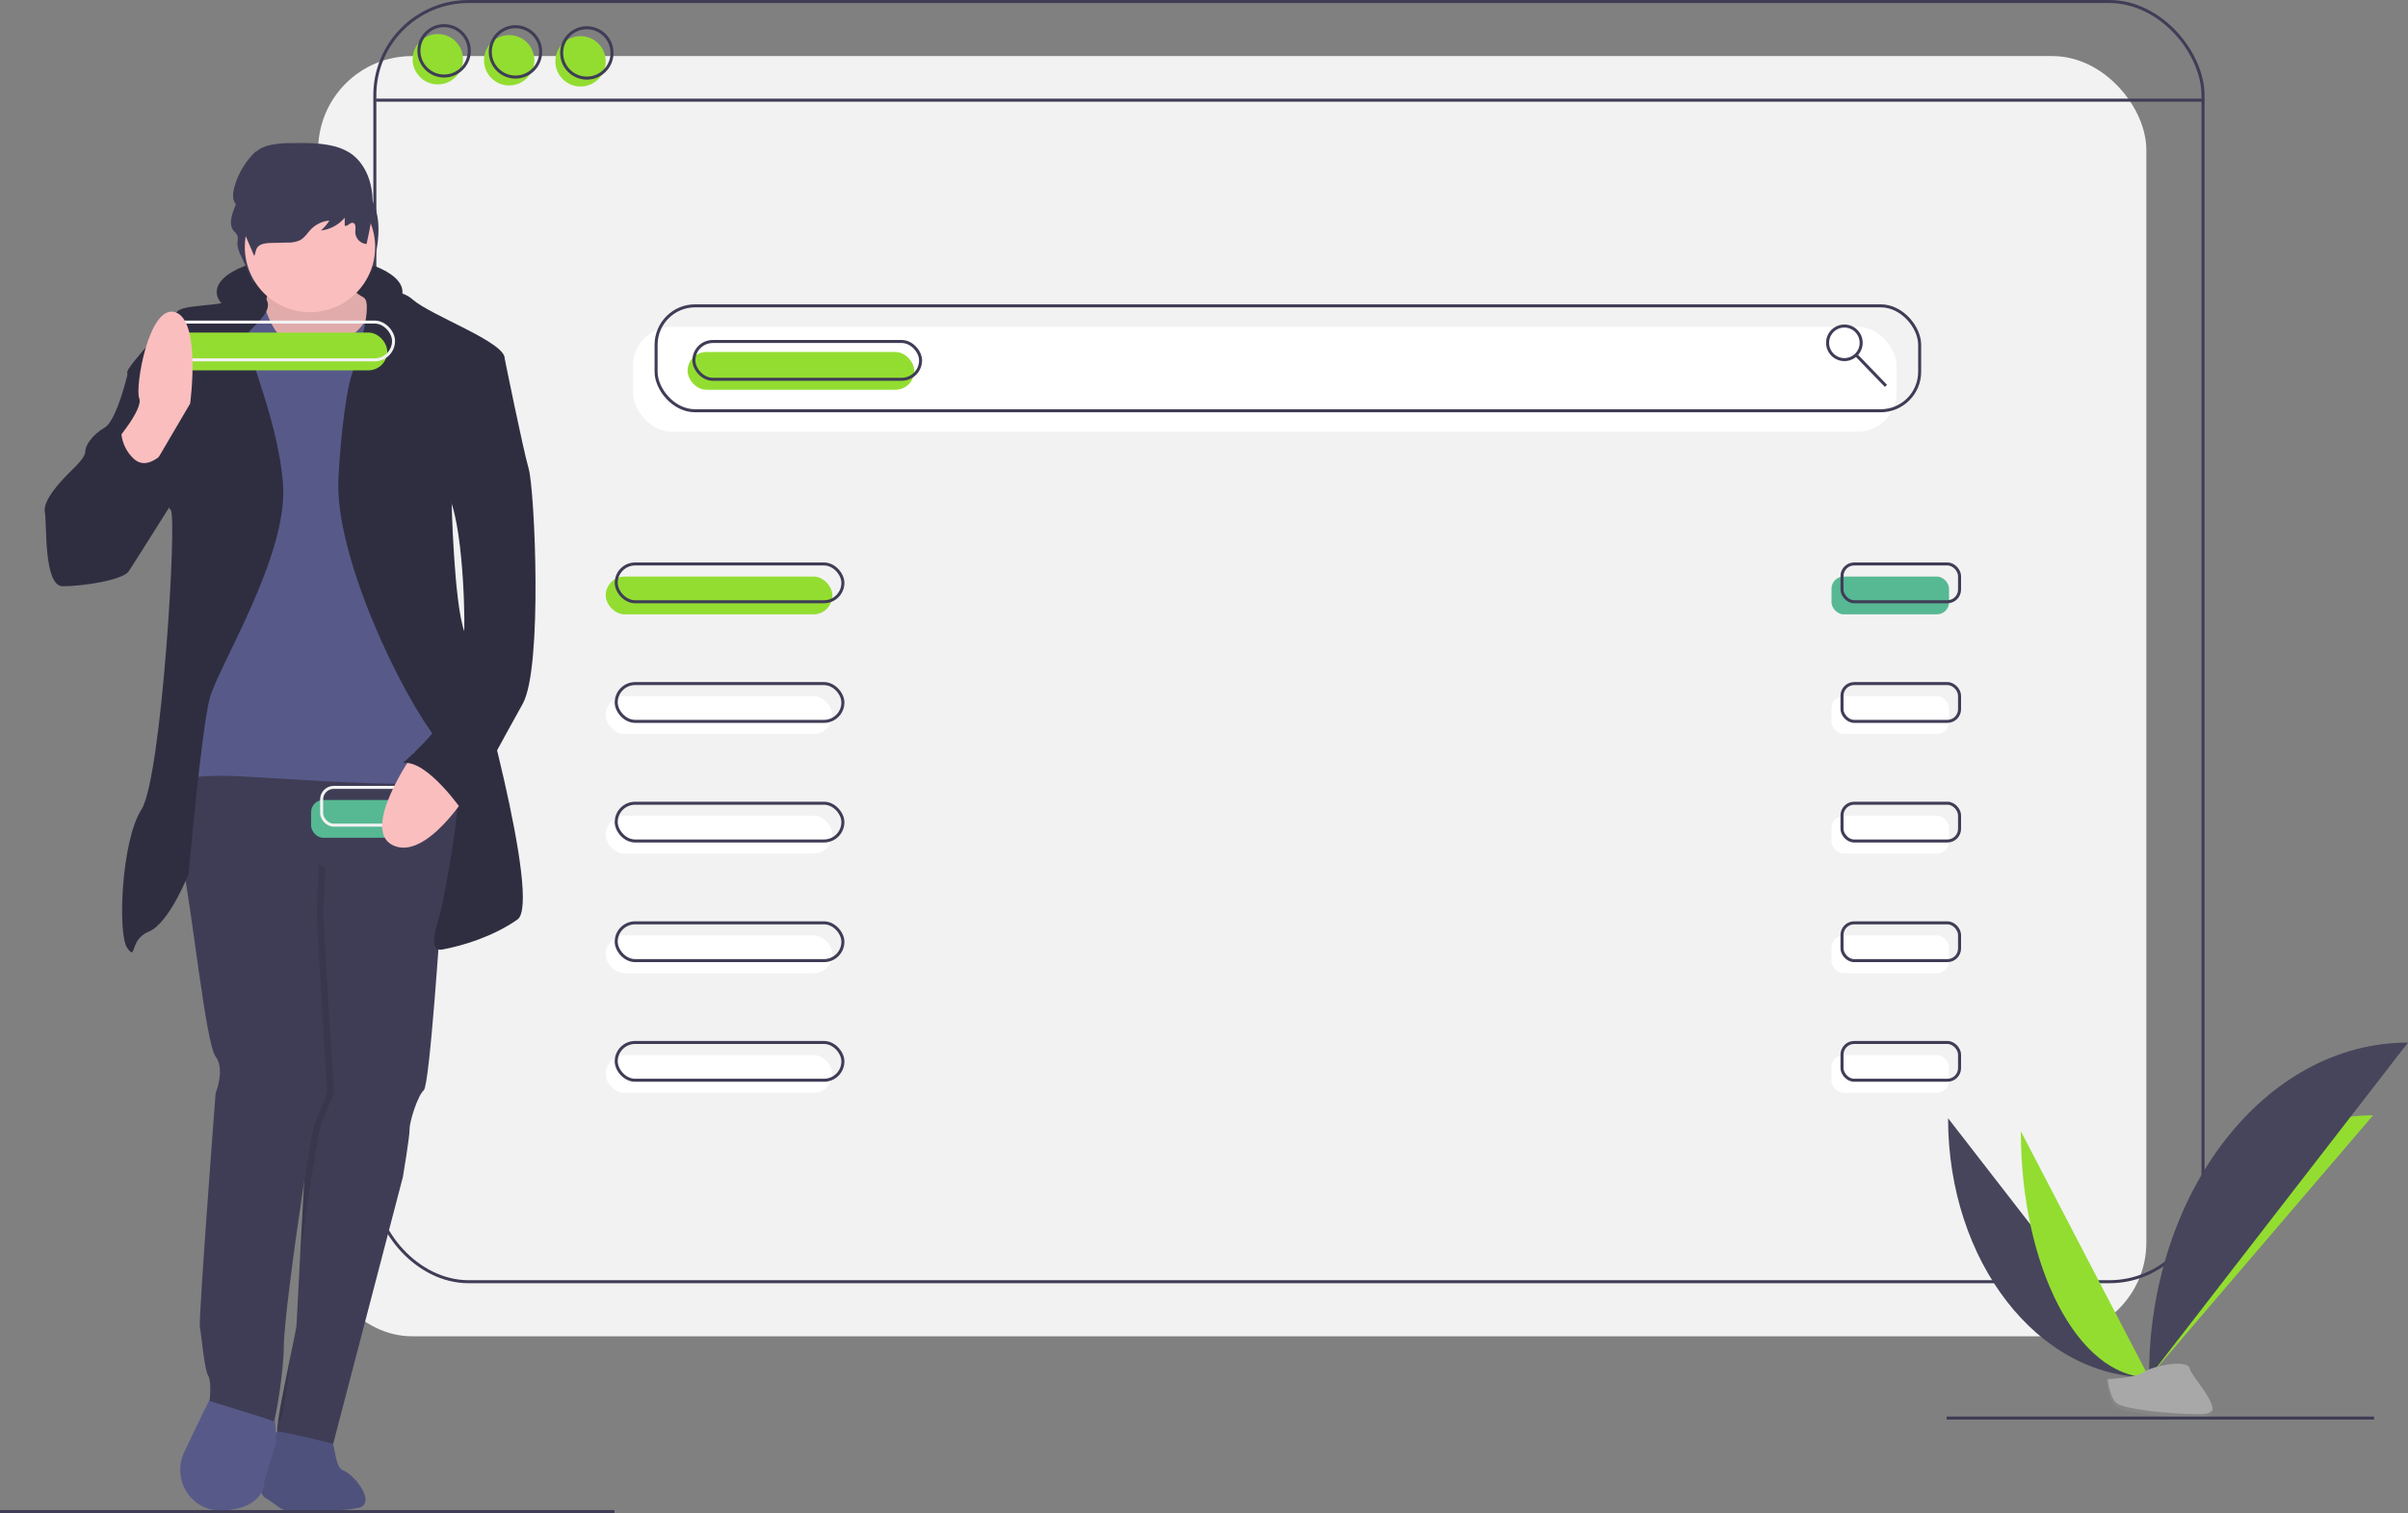<svg xmlns="http://www.w3.org/2000/svg" width="795.783" height="500.096" viewBox="0 0 795.783 500.096"><rect x="0" y="0" width="795.783" height="500.096" fill="#808080" stroke="none"/><defs><style>.a{fill:#f2f2f2;}.b{fill:#fff;}.c,.k,.l{fill:none;stroke-miterlimit:10;}.c{stroke:#3f3d56;}.d{fill:#93dd31;}.e{fill:#57b894;}.f{fill:#2f2e41;}.g{fill:#575a89;}.h{opacity:0.1;}.i{fill:#3f3d56;}.j{fill:#fbbebe;}.k{stroke:#f0f;}.l{stroke:#f2f2f2;}.m{fill:#46455b;}.n{fill:#a8a8a8;}.o{opacity:0.2;}</style></defs><rect class="a" width="604.171" height="423.128" rx="30.995" transform="translate(105.145 18.535)"/><rect class="b" width="417.579" height="34.683" rx="12.89" transform="translate(209.193 108.016)"/><rect class="c" width="604.171" height="423.128" rx="30.995" transform="translate(123.874 0.5)"/><line class="c" x2="604.171" transform="translate(124.221 33.102)"/><circle class="d" cx="8.324" cy="8.324" r="8.324" transform="translate(136.36 11.252)"/><circle class="d" cx="8.324" cy="8.324" r="8.324" transform="translate(159.944 11.598)"/><circle class="d" cx="8.324" cy="8.324" r="8.324" transform="translate(183.528 11.945)"/><circle class="c" cx="8.324" cy="8.324" r="8.324" transform="translate(138.441 8.477)"/><circle class="c" cx="8.324" cy="8.324" r="8.324" transform="translate(162.025 8.824)"/><circle class="c" cx="8.324" cy="8.324" r="8.324" transform="translate(185.609 9.171)"/><rect class="c" width="417.579" height="34.683" rx="12.89" transform="translate(216.823 101.08)"/><circle class="c" cx="5.549" cy="5.549" r="5.549" transform="translate(603.971 107.757)"/><line class="c" x2="9.637" y2="9.98" transform="translate(613.616 117.548)"/><rect class="d" width="74.914" height="12.486" rx="6.243" transform="translate(227.228 116.34)"/><rect class="c" width="74.914" height="12.486" rx="6.243" transform="translate(229.309 112.872)"/><rect class="d" width="74.914" height="12.486" rx="6.243" transform="translate(200.176 190.561)"/><rect class="b" width="74.914" height="12.486" rx="6.243" transform="translate(200.176 230.099)"/><rect class="b" width="74.914" height="12.486" rx="6.243" transform="translate(200.176 269.637)"/><rect class="b" width="74.914" height="12.486" rx="6.243" transform="translate(200.176 309.175)"/><rect class="b" width="74.914" height="12.486" rx="6.243" transform="translate(200.176 348.713)"/><rect class="c" width="74.914" height="12.486" rx="6.243" transform="translate(203.644 186.399)"/><rect class="c" width="74.914" height="12.486" rx="6.243" transform="translate(203.644 225.937)"/><rect class="c" width="74.914" height="12.486" rx="6.243" transform="translate(203.644 265.475)"/><rect class="c" width="74.914" height="12.486" rx="6.243" transform="translate(203.644 305.013)"/><rect class="c" width="74.914" height="12.486" rx="6.243" transform="translate(203.644 344.551)"/><rect class="e" width="38.845" height="12.486" rx="4.012" transform="translate(605.268 190.561)"/><rect class="b" width="38.845" height="12.486" rx="4.012" transform="translate(605.268 230.099)"/><rect class="b" width="38.845" height="12.486" rx="4.012" transform="translate(605.268 269.637)"/><rect class="b" width="38.845" height="12.486" rx="4.012" transform="translate(605.268 309.175)"/><rect class="b" width="38.845" height="12.486" rx="4.012" transform="translate(605.268 348.713)"/><rect class="c" width="38.845" height="12.486" rx="4.012" transform="translate(608.737 186.399)"/><rect class="c" width="38.845" height="12.486" rx="4.012" transform="translate(608.737 225.937)"/><rect class="c" width="38.845" height="12.486" rx="4.012" transform="translate(608.737 265.475)"/><rect class="c" width="38.845" height="12.486" rx="4.012" transform="translate(608.737 305.013)"/><rect class="c" width="38.845" height="12.486" rx="4.012" transform="translate(608.737 344.551)"/><rect class="f" width="38.118" height="49.999" transform="translate(124.347 255.279)"/><path class="g" d="M219.674,723.562s10.643,0,13.861,3.465,1.98,11.633,5.445,12.871,11.386,11.138,4.455,12.376c-4.836.864-14.495,1.245-19.889,1.4a10.308,10.308,0,0,1-6.555-2.123,43.661,43.661,0,0,0-4-2.739c-3.713-2.228,0-17.079,0-17.079Z" transform="translate(-125.401 -253.808)"/><path class="h" d="M219.674,723.562s10.643,0,13.861,3.465,1.98,11.633,5.445,12.871,11.386,11.138,4.455,12.376c-4.836.864-14.495,1.245-19.889,1.4a10.308,10.308,0,0,1-6.555-2.123,43.661,43.661,0,0,0-4-2.739c-3.713-2.228,0-17.079,0-17.079Z" transform="translate(-125.401 -253.808)"/><path class="i" d="M262.155,579.677c0,2.723-2.228,15.841-2.228,15.841l-23.019,88.117s-16.831-4.208-18.316-3.96c-.312.052-.22-1.391.116-3.72.705-4.876,2.493-13.628,3.945-20.668,1.171-5.673,2.126-10.235,2.126-10.76,0-.609.542-10.829,1.181-22.678C226.876,604.8,228,584.38,228,584.38l-3.713-53.959.99-21.287,5.94-25.494,39.355,10.643,1.859,12.552.121.814s-3.717,57.412-5.7,59.145S262.155,576.955,262.155,579.677Z" transform="translate(-126.794 -206.456)"/><path class="g" d="M206.257,709.065s-14.851-.247-16.336,1.485c-1.014,1.183-6.641,12.976-10.111,20.343a13.585,13.585,0,0,0,4.8,17.222,13.868,13.868,0,0,0,9.024,2.038c13.366-1.238,12.623-9.653,12.623-9.653l3.96-12.871-.99-16.831Z" transform="translate(-118.915 -250.944)"/><path class="h" d="M218.784,718.162c.705-4.876,2.492-13.628,3.945-20.668-.569,8.351-2.678,21.349-3.319,20.923a4.273,4.273,0,0,0-.626-.255Z" transform="translate(-126.87 -248.663)"/><path class="h" d="M238.6,566.807c.248,1.485-2.475,5.94-4.208,11.386s-6.435,39.6-6.435,39.6-.22,1.572-.552,4.054c.916-17.049,2.037-37.469,2.037-37.469l-3.713-53.959.99-21.287,5.94-25.494,39.355,10.643,1.859,12.552-38-14.532s-.743,13.366-.743,16.089S238.355,565.321,238.6,566.807Z" transform="translate(-128.241 -206.456)"/><path class="i" d="M187.426,450.952s-11.881,15.841-8.416,33.167,7.921,60.89,11.138,65.1,0,12.128,0,12.128-5.693,74.751-5.2,77.226,1.485,14.109,2.723,16.089.5,8.416.5,8.416,20.3,6.188,21.039,6.683,3.465-17.079,3.465-24.5,3.713-33.91,3.713-33.91,4.7-34.157,6.435-39.6,4.455-9.9,4.208-11.386-3.465-55.692-3.465-58.414.743-16.089.743-16.089l40.24,15.388s8.951-41.741,4.4-45.891S187.426,450.952,187.426,450.952Z" transform="translate(-118.895 -200.004)"/><ellipse class="f" cx="30.692" cy="12.005" rx="30.692" ry="12.005" transform="translate(71.625 84.491)"/><path class="i" d="M207.629,210.792a25.415,25.415,0,0,0-7.84,12.182c-.518,1.822-.76,3.947.466,5.434a7.109,7.109,0,0,1,1.2,1.455,5.167,5.167,0,0,1,.031,2.415,9.494,9.494,0,0,0,1.186,4.36l4.07,8.974c.451-.783.456-1.744.921-2.519.9-1.5,3.059-1.724,4.887-1.766l5.7-.134a10.421,10.421,0,0,0,4.494-.776c1.658-.842,2.655-2.481,3.987-3.739a10.4,10.4,0,0,1,6.278-2.741,14.835,14.835,0,0,1-2.951,3.268,12.933,12.933,0,0,0,8.317-4.239l.009,2.649c.948.356,1.761-1.056,2.774-.942,1.2.135.978,1.806.919,2.949a4.108,4.108,0,0,0,3.928,4.046c1.247-5.332,2.5-10.764,2-16.2s-3.032-10.99-7.886-13.948a20.1,20.1,0,0,0-6.375-2.362c-4.6-.96-9.358-.893-14.066-.822a32.727,32.727,0,0,0-8.021.784,10.435,10.435,0,0,0-6.39,4.362" transform="translate(-123.037 -152.113)"/><path class="j" d="M214.463,253.192s-1.238,10.148-2.97,10.148,7.426,16.584,7.426,16.584l24.752,1.98,14.851-9.406-7.178-12.128s-11.633-1.98-10.148-8.663S214.463,253.192,214.463,253.192Z" transform="translate(-125.388 -160.162)"/><path class="h" d="M214.463,253.192s-1.238,10.148-2.97,10.148,7.426,16.584,7.426,16.584l24.752,1.98,14.851-9.406-7.178-12.128s-11.633-1.98-10.148-8.663S214.463,253.192,214.463,253.192Z" transform="translate(-125.388 -160.162)"/><circle class="j" cx="21.534" cy="21.534" r="21.534" transform="translate(80.907 60.111)"/><path class="g" d="M221.585,277.446s14.851.743,19.554-15.841c0,0,14.6,2.97,15.841,9.9s19.306,141.581,13.366,147.521-66.335,0-79.7,0-21.039,2.723-21.039,2.723l18.069-84.4,1.98-57.672,3.465-15.346s10.206-3.066,11.415-.3S209.209,280.169,221.585,277.446Z" transform="translate(-117.164 -162.634)"/><path class="f" d="M202.24,261.335s-6.153-2.475-10.609,0-17.326,1.485-19.059,4.208-16.831,18.069-16.336,20.049,12.128,43.811,14.356,45.3-2.97,88.612-9.653,99.007-7.921,41.336-4.7,45.791.5-2.723,7.178-5.445,13.118-19.059,13.118-19.059,4.208-47.524,6.931-57.919,25.989-47.276,24.257-70.79-14.109-47.029-11.386-50.246S204.434,265.047,202.24,261.335Z" transform="translate(-114.19 -162.364)"/><path class="f" d="M251.892,260.349s10.025-4.827,16.212.619,30.692,14.109,30.445,19.554-17.574,46.533-17.574,46.533.743,33.91,4.208,43.563,25.742,89.6,17.574,95.295-18.069,8.663-24.752,9.9.5-13.119,1.238-20.3,9.9-32.92-2.475-48.266-34.653-61.88-33.167-87.374,4.208-33.415,4.208-33.415S255.853,262.082,251.892,260.349Z" transform="translate(-131.754 -161.997)"/><path class="f" d="M154.893,289.976h-4.359s-3.809,17.079-8.017,19.554-6.435,5.94-6.435,7.921-2.97,4.7-5.693,7.426-8.416,8.911-7.673,12.623-.5,24.5,5.94,24.5,19.8-1.98,21.782-4.95S165.784,332.8,165.784,332.8Z" transform="translate(-107.896 -168.234)"/><path class="k" d="M229.124,727.571" transform="translate(-128.91 -254.599)"/><path class="i" d="M208.052,199.69a25.613,25.613,0,0,0-7.413,12.182c-.49,1.822-.719,3.947.441,5.434a7.039,7.039,0,0,1,1.136,1.455,5.456,5.456,0,0,1,.029,2.415,9.917,9.917,0,0,0,1.121,4.359l3.849,8.974c.426-.783.431-1.744.871-2.519.853-1.5,2.892-1.724,4.621-1.766l5.392-.134a9.378,9.378,0,0,0,4.25-.776c1.568-.842,2.51-2.481,3.77-3.738a9.581,9.581,0,0,1,5.936-2.741,14.583,14.583,0,0,1-2.79,3.268,12.018,12.018,0,0,0,7.865-4.239l.008,2.649c.9.356,1.665-1.055,2.623-.942,1.137.135.925,1.806.869,2.949a4.012,4.012,0,0,0,3.714,4.046c1.179-5.332,2.366-10.764,1.9-16.2s-2.867-10.99-7.457-13.948a18.375,18.375,0,0,0-6.028-2.362c-4.348-.96-8.848-.893-13.3-.822a29.324,29.324,0,0,0-7.585.784,9.878,9.878,0,0,0-6.043,4.362" transform="translate(-123.209 -149.921)"/><rect class="d" width="74.914" height="12.486" rx="6.243" transform="translate(53.056 109.919)"/><rect class="l" width="74.914" height="12.486" rx="6.243" transform="translate(55.137 106.451)"/><path class="j" d="M150.8,310.612s10.148-11.633,8.663-15.346,3.218-31.187,11.881-28.465,4.95,30.2,4.95,30.2L162.923,319.77l-6.931-2.475Z" transform="translate(-113.451 -163.622)"/><path class="f" d="M149.007,312.18l-19.059,23.267s-9.158,24.5,3.218,24.5,22.029-16.089,22.029-16.089l10.148-24.5s-7.178,10.148-12.623,4.7a12.937,12.937,0,0,1-3.713-11.881Z" transform="translate(-108.693 -172.616)"/><rect class="e" width="38.845" height="12.486" rx="4.012" transform="translate(102.819 264.403)"/><rect class="l" width="38.845" height="12.486" rx="4.012" transform="translate(106.287 260.241)"/><path class="j" d="M272.152,448.246s-18.052,25.438-6.914,30.636,25.247-18.069,25.247-18.069Z" transform="translate(-135.322 -199.471)"/><path class="f" d="M293.9,281.342l9.9,3.713s5.94,29.455,7.921,36.385,4.7,65.84-1.98,77.721-19.554,35.89-19.554,35.89-11.881-17.574-20.049-16.336c0,0,11.386-9.9,13.118-15.1s6.93-20.049,7.178-28.465-.8-41.19-6.713-46.956S293.9,281.342,293.9,281.342Z" transform="translate(-137.005 -166.529)"/><line class="c" x2="203.067" transform="translate(0 499.596)"/><path class="m" d="M906.362,598.774c0,47.323,29.688,85.617,66.377,85.617" transform="translate(-262.573 -229.179)"/><path class="d" d="M989.061,684.154c0-47.855,33.131-86.579,74.073-86.579" transform="translate(-278.895 -228.943)"/><path class="d" d="M936.326,604.118c0,44.952,18.932,81.327,42.328,81.327" transform="translate(-268.487 -230.234)"/><path class="m" d="M989.061,678.241c0-61.149,38.293-110.629,85.617-110.629" transform="translate(-278.895 -223.029)"/><path class="n" d="M971.664,704.945s9.413-.29,12.25-2.31,14.48-4.432,15.184-1.193,14.147,16.114,3.519,16.2-24.694-1.656-27.526-3.38S971.664,704.945,971.664,704.945Z" transform="translate(-275.462 -249.13)"/><path class="o" d="M1002.807,717.762c-10.628.086-24.694-1.655-27.525-3.38-2.156-1.313-3.016-6.027-3.3-8.2l-.314.012s.6,7.592,3.428,9.317,16.9,3.466,27.526,3.38c3.068-.025,4.127-1.116,4.069-2.733C1006.26,717.134,1005.09,717.744,1002.807,717.762Z" transform="translate(-275.462 -250.378)"/><line class="c" x2="141.264" transform="translate(643.312 468.694)"/></svg>